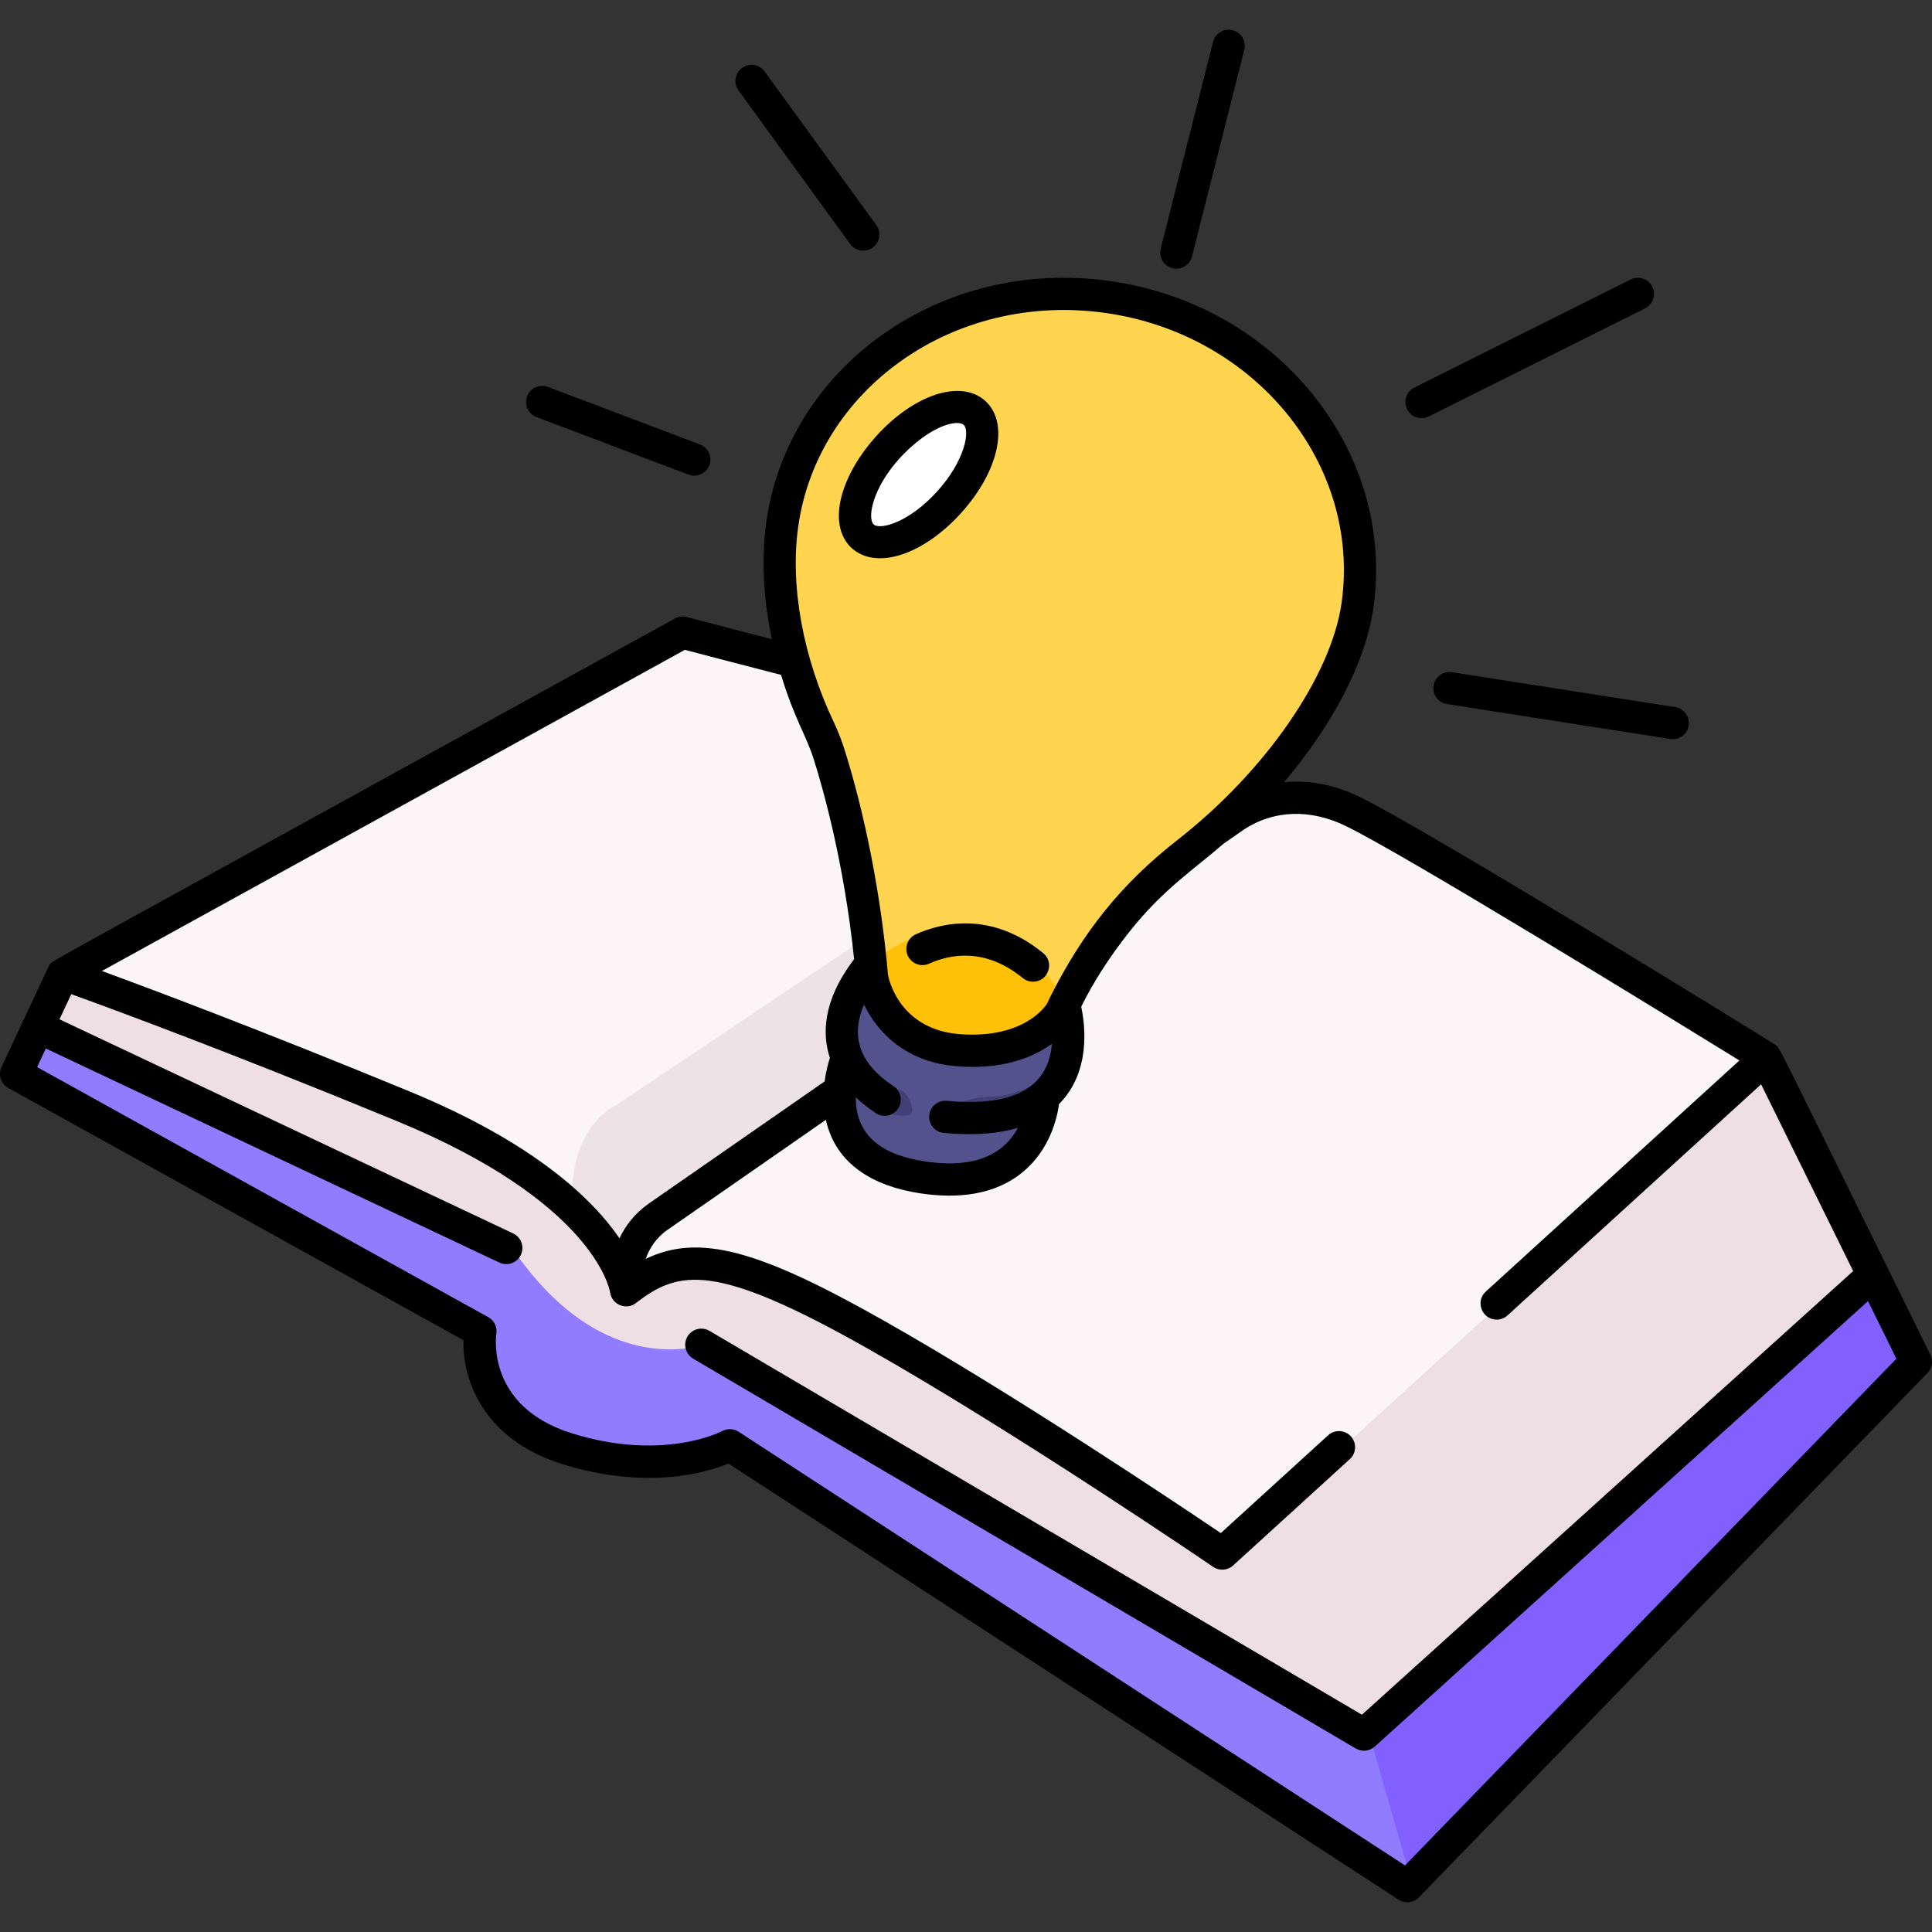 <svg id="Layer_1" enable-background="new 0 0 479.423 479.423" height="512" viewBox="0 0 479.423 479.423" width="512" xmlns="http://www.w3.org/2000/svg"><rect x="0" y="0" width="479.423" height="479.423" fill="#333333" stroke="none"/><g><path d="m476.705 337.68-126.19 130.12-168.12-109.41s-15.64 8.64-40.48.83c-24.85-7.81-21.41-29.12-21.41-29.12l-115.22-63.86c5.172-11.04.485-1.039 11.61-24.77l422.64 20.82c14.683 29.772 22.955 46.539 37.17 75.39z" fill="#917bff"/><path d="m476.705 337.68-126.19 130.12-10.77-37.6 120.03-126.87c5.205 10.559 9.95 20.183 16.93 34.35z" fill="#825fff"/><path d="m466.075 316.112-126.33 114.09-164.43-96.74s-25.4 10.08-48.4-24.01l-116.18-54.84 6.16-13.14 422.64 20.82z" fill="#eddfe3"/><path d="m439.535 262.292-134.95 122.98s-48.88-33.38-86.25-54.49c-37.37-21.1-48.89-20.82-61.68-10.84 0 0 0-.02-.01-.07-.14-.88-1.85-10.91-14.7-22.56v-.01c-8.18-7.42-20.88-14.9-40.56-23.01-24.203-9.976-61.551-24.782-84.49-32.82l153.81-84.73c73.982 19.556 93.734 22.649 111.22 30.98 11.48 5.48 16.05 11.27 18.95 19.32 4.09-2.84 6.44-4.47 6.44-4.47s12.34-9.8 29.52-1.51c17.17 8.29 102.7 61.23 102.7 61.23z" fill="#fbf5f7"/><path d="m300.875 207.042c-.133 0-136.156 94.558-136.26 94.63-9.08 6.33-8.08 17.22-7.97 18.2-.14-.88-1.85-9.91-14.7-21.56v-.01c-.54-19.37 11.05-24.11 11.05-24.11l128.93-86.47c11.48 5.48 16.05 11.27 18.95 19.32z" fill="#ede3e7"/><g><path d="m264.071 249.392c-32.253-7.799-26.355-6.227-47.98-10.16-2.57 3.14-4.34 6.07-5.48 8.77v.01c-2.48 5.85-2.02 10.68-.42 14.47-.651 1.561-1.32 4.466-1.32 4.69-1.46 7.51-1.23 21.76 20.03 24.98 20.27 3.08 26.89-7.77 29.04-14.71.91-2.92 1.02-5.16 1.03-5.36 4.53-3.88 5.9-9.21 6.09-13.73.211-4.97-.99-8.96-.99-8.96z" fill="#52528c"/><path d="m336.882 150.072c-2.74 19.7-19.89 44.08-42.28 61.56-6.51 5.08-12.5 10.79-17.61 17.27-4.4 5.59-9.25 12.66-12.92 20.48v.01c-.23.48-6.52 12.5-25.76 11.26-19.25-1.25-21.92-18.16-21.92-18.16v-.04c-2.106-24.627-8.529-51.951-13.03-61.37-7.89-16.57-11.45-35.18-9.25-50.91 5.11-36.69 41.22-61.99 80.65-56.49 23.708 3.334 43.4 16.985 54.14 35.78v.01c6.9 12.08 10 26.15 7.98 40.6z" fill="#ffd54f"/><path d="m264.071 249.382v.01c-.23.48-.45.97-.67 1.45 0 0-5.85 11.05-25.09 9.81-19.25-1.25-21.92-18.16-21.92-18.16l-.3-3.26c2.68-2.38 4.86-3.908 9.37-6.068 5.81-2.78 20.5-3.557 31.5 5.423.001 0 6.281 6.495 7.11 10.795z" fill="#ffc107"/><g><ellipse cx="227.958" cy="117.774" fill="#fff" rx="20.656" ry="10.209" transform="matrix(.671 -.742 .742 .671 -12.265 207.932)"/></g></g><g fill="#404077"><path d="m265.062 258.352c-.19 4.52-1.56 9.85-6.09 13.73-.01.2-.12 2.44-1.03 5.36-18.442 7.067-29.48-4.486-12.73-5.23 2.89-.13 5.38-.63 7.51-1.37 10.22-3.52 12.33-12.5 12.33-12.5s0 0 .01.01z"/><path d="m226.382 275.712c0 2.67-10.85 1.09-17.51-8.54 0-.276.692-3.185 1.32-4.69-1.6-3.79-2.06-8.62.42-14.47-.05.37-.92 8.24 4.39 15.42 2.06 2.79 5.05 5.47 9.38 7.58 1.079 1.1 2 3.01 2 4.7z"/></g></g><g><path d="m479.01 336.152c-39.556-80.233-37.236-76.067-38.55-76.939-2.748-1.83-86.749-53.585-103.171-61.514-7.071-3.412-13.423-4.104-18.663-3.597 12.176-14.372 20.333-29.961 22.217-43.473 5.41-38.823-23.987-75.119-65.533-80.909-42.16-5.878-79.816 21.522-85.166 59.905-1.252 8.98-.732 18.926 1.393 28.995-12.974-3.355-21.001-5.479-21.094-5.504-.994-.264-2.051-.133-2.953.363-164.533 90.637-154.306 84.753-155.133 85.914-.342.48.505-1.248-11.979 25.391-.893 1.905-.157 4.176 1.683 5.196l112.947 62.601c-.258 9.222 4.417 24.409 24.42 30.695 20.966 6.589 35.879 2.139 41.344-.092l166.273 108.213c1.616 1.052 3.731.795 5.053-.568l126.195-130.124c1.178-1.213 1.465-3.036.717-4.553zm-280.941-205.424c4.721-33.874 38.228-58.368 76.139-53.085 37.176 5.182 63.515 37.428 58.713 71.882-2.537 18.199-18.926 41.89-40.781 58.953-13.959 10.898-23.539 22.957-31.636 39.128-.224.477-.459.956-.671 1.431-.5.804-5.826 8.619-21.267 7.621-15.13-.978-17.943-13.326-18.208-14.686-1.719-20.088-5.874-40.385-10.753-55.833-.789-2.499-1.649-4.714-2.63-6.774-7.713-16.19-10.959-33.917-8.906-48.637zm36.874 142.441c-2.195-.21-4.148 1.411-4.354 3.612-.205 2.199 1.412 4.149 3.611 4.354 6.012.561 12.569.471 18.401-1.275-4.529 8.375-13.598 9.783-23.097 8.343-9.921-1.505-17.192-5.851-17.145-15.92 1.607 1.533 3.041 2.618 4.625 3.706.728.597 1.629.905 2.538.905 3.302 0 5.222-3.844 3.134-6.482-.414-.524-.822-.801-1.338-1.151-7.441-5.05-10.556-11.604-6.896-19.976 3.207 6.753 10.338 14.499 23.626 15.358 10.209.661 17.749-1.825 22.98-5.629-1.062 13.021-13.025 15.371-26.085 14.155zm-64.994-111.911c3.348.882 11.926 3.133 23.874 6.213 3.398 11.196 6.144 14.708 8.152 21.077 2.246 7.108 7.495 25.553 9.974 49.479-7.96 10.416-7.894 18.829-6.013 24.49-.423 1.315-.979 3.366-1.306 5.838-20.49 14.228-40.461 28.09-43.588 30.277-3.589 2.505-5.872 5.592-7.322 8.65-6.635-9.701-21.017-23.633-52.095-36.448-36.507-15.046-63.497-25.18-76.341-29.884zm178.7 301.638-165.354-107.615c-1.226-.798-2.808-.853-4.096-.159-.146.077-14.656 7.661-37.372.523-21.095-6.629-18.766-23.955-18.659-24.666.269-1.664-.536-3.318-2.01-4.135l-111.949-62.05 2.161-4.612 112.554 53.125c1.993.94 4.379.092 5.324-1.91.943-1.998.088-4.382-1.91-5.324l-112.574-53.135 2.923-6.238c9.581 3.453 38.895 14.222 80.888 31.53 48.095 19.832 52.585 41.078 52.83 42.475.383 2.985 3.962 4.556 6.425 2.632 10.699-8.34 19.834-9.959 57.253 11.168 36.79 20.782 85.475 53.978 85.962 54.311 1.527 1.043 3.578.905 4.95-.347l28.96-26.391c1.633-1.488 1.75-4.018.262-5.651s-4.019-1.75-5.65-.262l-26.63 24.268c-10.67-7.21-51.758-34.726-83.919-52.893-30.572-17.262-45.465-21.567-58.779-15.161.862-2.485 2.461-5.146 5.385-7.188 3.033-2.121 19.75-13.724 39.313-27.309 2.456 11.122 11.945 16.498 23.369 18.23 9.064 1.374 18.437.591 25.548-5.313 6.679-5.547 8.469-13.364 8.945-16.828 8.043-8.102 6.426-19.895 5.499-24.147 2.954-6.025 6.925-12.217 11.835-18.448 8.528-10.82 16.387-15.797 23.434-21.977 3.025-2.109 4.739-3.297 4.742-3.299 7.812-5.329 17.053-5.274 25.503-1.196 14.533 7.017 79.962 47.229 97.824 58.244l-62.938 57.355c-2.709 2.469-.927 6.957 2.695 6.957.962 0 1.927-.345 2.693-1.043l62.929-57.348 22.849 46.345-121.906 110.093-161.899-95.255c-1.903-1.12-4.355-.485-5.476 1.419-1.12 1.904-.485 4.356 1.419 5.476l164.43 96.743c1.492.879 3.401.702 4.709-.479l122.403-110.539 7.044 14.288z"/><path d="m227.267 231.838c-2.015.905-2.915 3.272-2.011 5.287.904 2.016 3.272 2.915 5.288 2.01 5.558-2.495 14.107-3.902 23.27 3.574.742.606 1.637.901 2.526.901 3.739 0 5.45-4.717 2.53-7.1-12.975-10.586-25.368-7.471-31.603-4.672z"/><path d="m218.361 138.541c6.042 0 13.62-4.027 20.139-11.24 9.424-10.428 11.999-22.388 5.99-27.819h-.001c-6.011-5.431-17.647-1.664-27.073 8.765-4.104 4.541-7.106 9.667-8.456 14.434-2.854 10.079 2.376 15.86 9.401 15.86zm-1.704-13.682c2.821-9.962 14.551-19.89 20.878-19.89.721 0 1.267.155 1.59.447 1.624 1.468.367 8.855-6.561 16.521-6.925 7.664-14.148 9.662-15.774 8.194-.644-.582-.935-2.438-.133-5.272z"/><path d="m290.928 66.546c2.142.543 4.318-.757 4.859-2.896l12.984-51.29c.542-2.142-.755-4.317-2.896-4.859-2.14-.542-4.316.754-4.859 2.896l-12.984 51.29c-.542 2.141.755 4.316 2.896 4.859z"/><path d="m354.544 103.338 53.685-26.829c1.977-.988 2.777-3.39 1.79-5.366-.988-1.976-3.39-2.779-5.366-1.79l-53.685 26.829c-1.977.988-2.777 3.39-1.79 5.366.988 1.976 3.389 2.777 5.366 1.79z"/><path d="m355.73 170.145c-.341 2.183 1.152 4.229 3.335 4.57l55.417 8.659c2.171.34 4.226-1.142 4.569-3.335.341-2.183-1.152-4.229-3.335-4.57l-55.417-8.659c-2.178-.342-4.228 1.152-4.569 3.335z"/><path d="m210.978 60.549c1.304 1.792 3.807 2.178 5.588.882 1.787-1.299 2.182-3.801.883-5.588l-27.709-38.098c-1.3-1.787-3.803-2.181-5.588-.882-1.787 1.299-2.182 3.801-.883 5.588z"/><path d="m133.136 103.501c41.083 15.54 38.1 14.531 39.145 14.531 1.615 0 3.137-.986 3.742-2.586.781-2.066-.26-4.375-2.326-5.156l-37.73-14.272c-2.067-.782-4.375.26-5.156 2.326-.782 2.067.259 4.375 2.325 5.157z"/></g></svg>